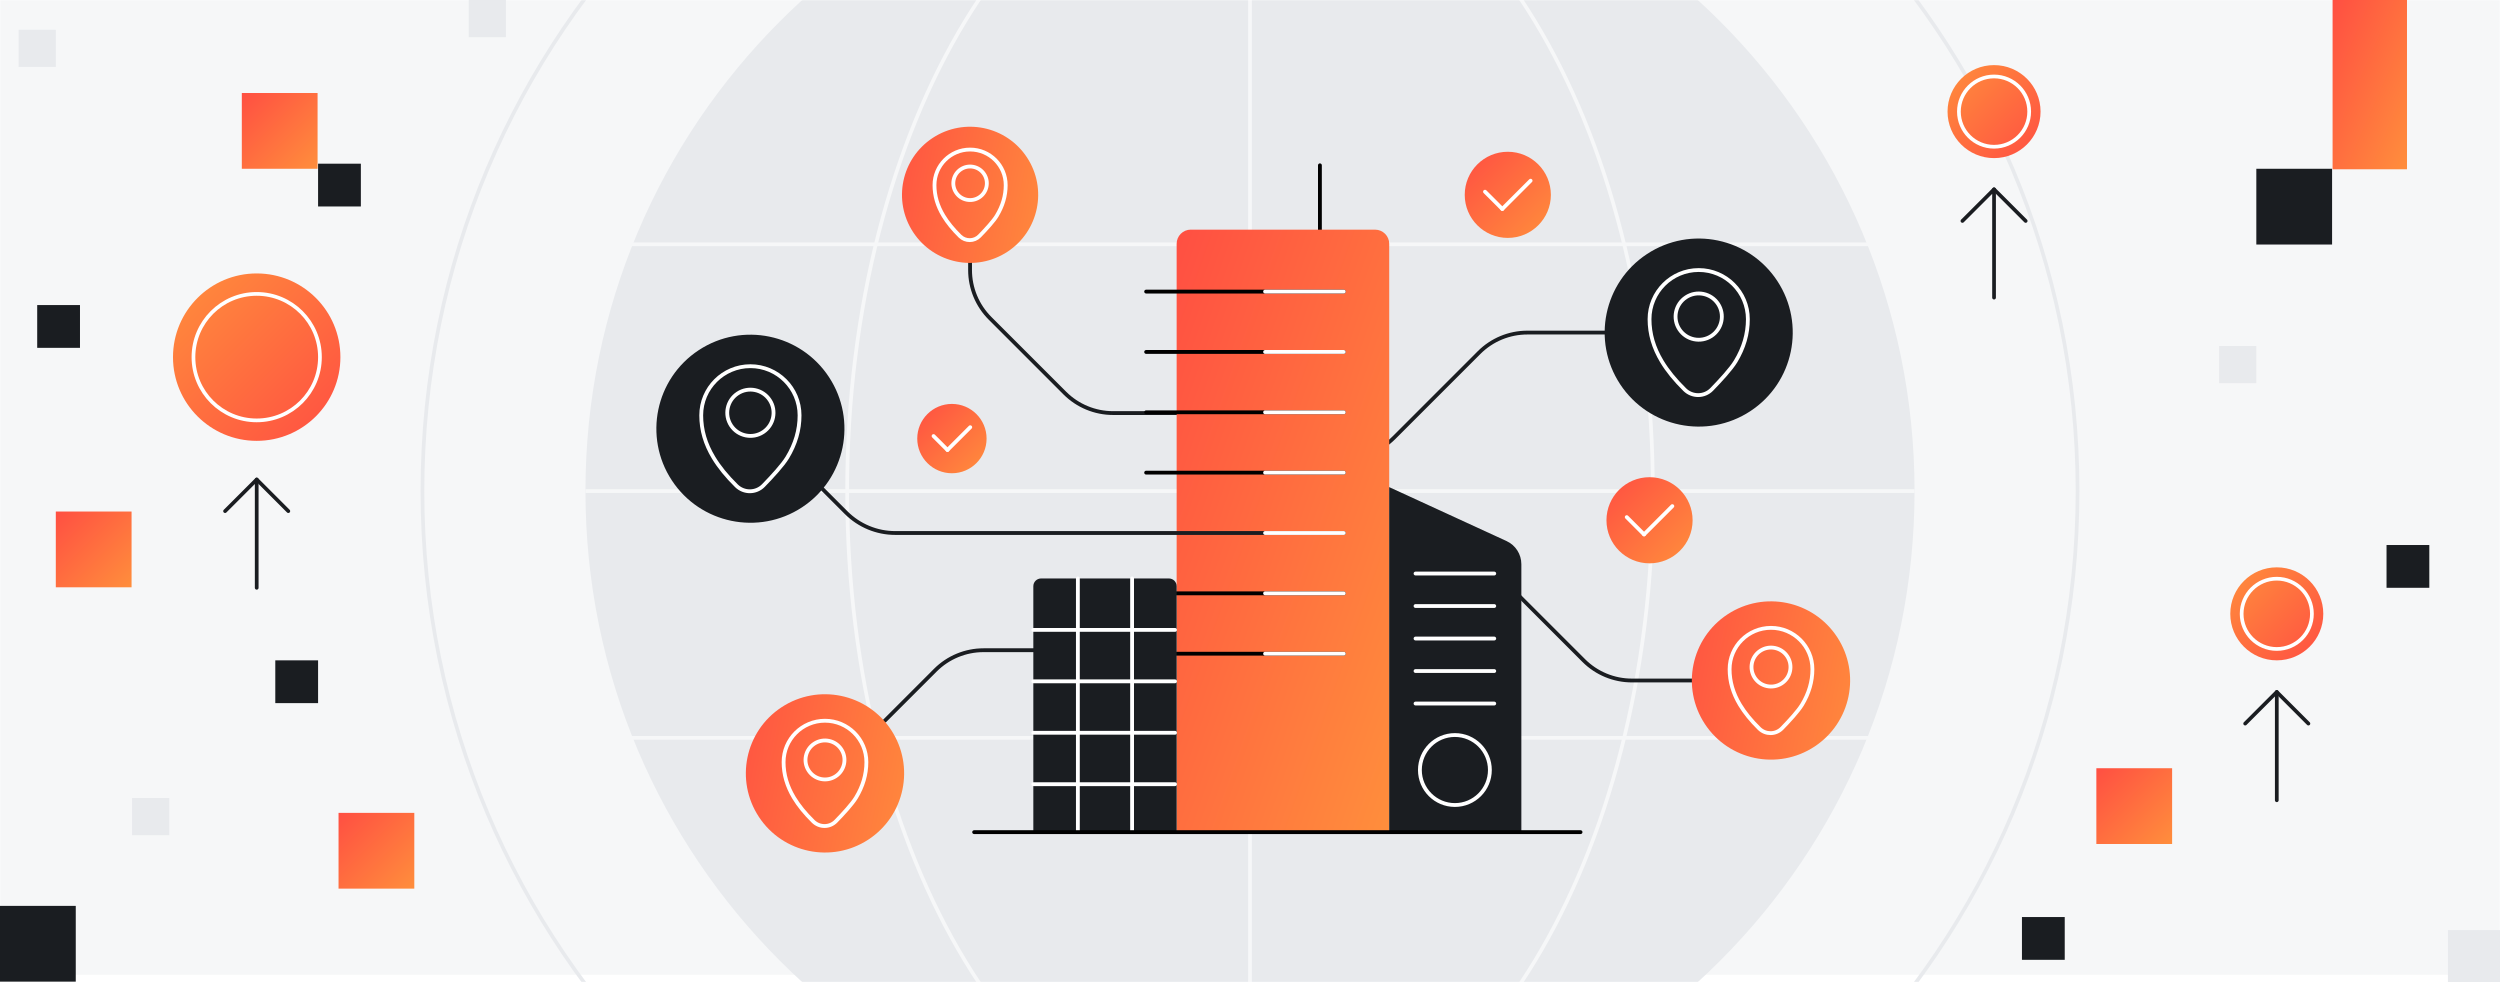 <svg width="1344" height="528" viewBox="0 0 1344 528" fill="none" xmlns="http://www.w3.org/2000/svg">
<rect x="0" y="0" width="1344" height="528" fill="#808080" stroke="none"/>
<g clip-path="url(#clip0_792_3370)">
<rect width="1344" height="528" fill="white"/>
<g clip-path="url(#clip1_792_3370)">
<rect width="1344" height="528" fill="white"/>
<mask id="mask0_792_3370" style="mask-type:luminance" maskUnits="userSpaceOnUse" x="0" y="0" width="1344" height="528">
<path d="M1344 0H0V528H1344V0Z" fill="white"/>
</mask>
<g mask="url(#mask0_792_3370)">
<path d="M1344 0H0V524.05H1344V0Z" fill="#F6F7F8"/>
<path d="M672 621.26C869.31 621.26 1029.26 461.309 1029.26 264C1029.26 66.691 869.31 -93.26 672 -93.26C474.691 -93.26 314.74 66.691 314.74 264C314.74 461.309 474.691 621.26 672 621.26Z" fill="#E8EAED"/>
<path d="M672 708.9C917.712 708.9 1116.9 509.712 1116.9 264C1116.9 18.289 917.712 -180.9 672 -180.9C426.289 -180.9 227.1 18.289 227.1 264C227.1 509.712 426.289 708.9 672 708.9Z" stroke="#E8EAED" stroke-width="2" stroke-miterlimit="10"/>
<path d="M672 621.26C791.608 621.26 888.57 461.309 888.57 264C888.57 66.691 791.608 -93.26 672 -93.26C552.392 -93.26 455.43 66.691 455.43 264C455.43 461.309 552.392 621.26 672 621.26Z" stroke="#F6F7F8" stroke-width="2" stroke-miterlimit="10"/>
<path d="M1029.26 264H314.74" stroke="#F6F7F8" stroke-width="2" stroke-miterlimit="10"/>
<path d="M1029.26 131.33H314.74" stroke="#F6F7F8" stroke-width="2" stroke-miterlimit="10"/>
<path d="M1029.26 396.67H314.74" stroke="#F6F7F8" stroke-width="2" stroke-miterlimit="10"/>
<path d="M672 -93.26V621.26" stroke="#F6F7F8" stroke-width="2" stroke-miterlimit="10"/>
</g>
</g>
<g clip-path="url(#clip2_792_3370)">
<path d="M1253.73 90.73H1213V131.46H1253.73V90.73Z" fill="#1A1D21"/>
<path d="M40.73 487H0V527.73H40.73V487Z" fill="#1A1D21"/>
<path d="M1306 293H1283V316H1306V293Z" fill="#1A1D21"/>
<path d="M171 355H148V378H171V355Z" fill="#1A1D21"/>
<path d="M43 164H20V187H43V164Z" fill="#1A1D21"/>
<path d="M1110 493H1087V516H1110V493Z" fill="#1A1D21"/>
<path d="M194 88H171V111H194V88Z" fill="#1A1D21"/>
<path d="M1294 0H1254V91H1294V0Z" fill="url(#paint0_linear_792_3370)"/>
<path d="M1167.73 413H1127V453.73H1167.73V413Z" fill="url(#paint1_linear_792_3370)"/>
<path d="M222.73 437H182V477.73H222.73V437Z" fill="url(#paint2_linear_792_3370)"/>
<path d="M70.73 275H30V315.73H70.73V275Z" fill="url(#paint3_linear_792_3370)"/>
<path d="M170.73 50H130V90.73H170.73V50Z" fill="url(#paint4_linear_792_3370)"/>
<path d="M1344 500H1316V528H1344V500Z" fill="#E8EAED"/>
<path d="M1213 186H1193V206H1213V186Z" fill="#E8EAED"/>
<path d="M272 0H252V20H272V0Z" fill="#E8EAED"/>
<path d="M91 429H71V449H91V429Z" fill="#E8EAED"/>
<path d="M30 16H10V36H30V16Z" fill="#E8EAED"/>
<path d="M138 147C113.147 147 93 167.147 93 192C93 216.853 113.147 237 138 237C162.853 237 183 216.853 183 192C183 167.147 162.853 147 138 147Z" fill="url(#paint5_linear_792_3370)"/>
<path d="M138 158C119.222 158 104 173.222 104 192C104 210.778 119.222 226 138 226C156.778 226 172 210.778 172 192C172 173.222 156.778 158 138 158Z" stroke="white" stroke-width="2" stroke-miterlimit="10"/>
<path d="M1224 305C1210.19 305 1199 316.193 1199 330C1199 343.807 1210.19 355 1224 355C1237.81 355 1249 343.807 1249 330C1249 316.193 1237.81 305 1224 305Z" fill="url(#paint6_linear_792_3370)"/>
<path d="M1224 311.111C1213.57 311.111 1205.11 319.568 1205.11 330C1205.11 340.432 1213.57 348.889 1224 348.889C1234.43 348.889 1242.89 340.432 1242.89 330C1242.89 319.568 1234.43 311.111 1224 311.111Z" stroke="white" stroke-width="2" stroke-miterlimit="10"/>
<path d="M1072 35C1058.19 35 1047 46.193 1047 60C1047 73.807 1058.19 85 1072 85C1085.81 85 1097 73.807 1097 60C1097 46.193 1085.81 35 1072 35Z" fill="url(#paint7_linear_792_3370)"/>
<path d="M1072 41.111C1061.57 41.111 1053.11 49.568 1053.11 60C1053.11 70.432 1061.57 78.889 1072 78.889C1082.43 78.889 1090.89 70.432 1090.89 60C1090.89 49.568 1082.43 41.111 1072 41.111Z" stroke="white" stroke-width="2" stroke-miterlimit="10"/>
<path d="M138.003 257.78L155 274.783" stroke="#1A1D21" stroke-width="2" stroke-linecap="round" stroke-linejoin="round"/>
<path d="M121 274.783L138.003 257.78L138.003 316" stroke="#1A1D21" stroke-width="2" stroke-linecap="round" stroke-linejoin="round"/>
<path d="M1224 372L1241 389.003" stroke="#1A1D21" stroke-width="2" stroke-linecap="round" stroke-linejoin="round"/>
<path d="M1207 389.003L1224 372L1224 430.22" stroke="#1A1D21" stroke-width="2" stroke-linecap="round" stroke-linejoin="round"/>
<path d="M1072 101.78L1089 118.783" stroke="#1A1D21" stroke-width="2" stroke-linecap="round" stroke-linejoin="round"/>
<path d="M1055 118.783L1072 101.78L1072 160" stroke="#1A1D21" stroke-width="2" stroke-linecap="round" stroke-linejoin="round"/>
</g>
<path d="M680.113 222.066H598.391C588.655 222.066 579.321 218.196 572.436 211.312L532.26 171.135C525.375 164.25 521.505 154.916 521.505 145.181V88.981" stroke="#1A1D21" stroke-width="2.058" stroke-linecap="round" stroke-linejoin="round"/>
<path d="M862.678 178.792H821.112C811.377 178.792 802.042 182.661 795.158 189.546L749.383 235.321C742.498 242.206 733.164 246.075 723.428 246.075H680.123" stroke="#1A1D21" stroke-width="2.058" stroke-linecap="round" stroke-linejoin="round"/>
<path d="M934.006 365.844H877.353C867.617 365.844 858.283 361.974 851.399 355.089L782.149 285.84" stroke="#1A1D21" stroke-width="2.058" stroke-linecap="round" stroke-linejoin="round"/>
<path d="M475.659 387.465L502.817 360.307C509.702 353.422 519.036 349.553 528.771 349.553H594.141" stroke="#1A1D21" stroke-width="2.058" stroke-linecap="round" stroke-linejoin="round"/>
<path d="M940.977 221.039C964.311 205.711 970.802 174.37 955.474 151.036C940.146 127.701 908.805 121.211 885.47 136.539C862.136 151.866 855.646 183.208 870.973 206.542C886.301 229.876 917.643 236.367 940.977 221.039Z" fill="#1A1D21"/>
<path d="M920.056 180.604C925.799 176.832 927.396 169.118 923.624 163.374C919.851 157.631 912.137 156.034 906.394 159.806C900.65 163.579 899.053 171.293 902.826 177.036C906.598 182.78 914.312 184.377 920.056 180.604Z" stroke="white" stroke-width="2.058" stroke-linecap="round" stroke-linejoin="round"/>
<path d="M933.039 194.31C937.474 186.942 939.666 179.491 939.656 171.598C939.656 164.301 936.692 157.684 931.906 152.909C927.121 148.124 920.514 145.17 913.218 145.17C905.921 145.17 899.304 148.134 894.529 152.909C889.744 157.695 886.79 164.301 886.79 171.598C886.79 179.491 888.972 186.942 893.407 194.31C896.443 199.353 900.539 204.365 905.716 209.459C909.76 213.442 916.254 213.401 920.216 209.336C924.898 204.53 930.641 198.293 933.039 194.3V194.31Z" stroke="white" stroke-width="2.058" stroke-linecap="round" stroke-linejoin="round"/>
<path d="M431.171 272.735C454.505 257.407 460.995 226.066 445.668 202.731C430.34 179.397 398.998 172.907 375.664 188.234C352.33 203.562 345.84 234.904 361.167 258.238C376.495 281.572 407.837 288.062 431.171 272.735Z" fill="#1A1D21"/>
<path d="M410.246 232.309C415.989 228.536 417.586 220.822 413.814 215.079C410.041 209.335 402.327 207.738 396.584 211.511C390.84 215.283 389.243 222.997 393.016 228.741C396.788 234.484 404.502 236.081 410.246 232.309Z" stroke="white" stroke-width="2.058" stroke-linecap="round" stroke-linejoin="round"/>
<path d="M423.225 246.003C427.661 238.635 429.853 231.184 429.842 223.29C429.842 215.994 426.878 209.377 422.093 204.602C417.308 199.816 410.701 196.863 403.404 196.863C396.108 196.863 389.491 199.827 384.716 204.602C379.93 209.387 376.977 215.994 376.977 223.29C376.977 231.184 379.158 238.635 383.594 246.003C386.63 251.046 390.726 256.058 395.902 261.152C399.946 265.134 406.44 265.093 410.402 261.028C415.085 256.222 420.827 249.986 423.225 245.993V246.003Z" stroke="white" stroke-width="2.058" stroke-linecap="round" stroke-linejoin="round"/>
<path d="M466.874 451.332C486.512 438.432 491.975 412.055 479.075 392.417C466.175 372.778 439.797 367.316 420.159 380.216C400.521 393.116 395.058 419.493 407.958 439.132C420.858 458.77 447.235 464.232 466.874 451.332Z" fill="url(#paint8_linear_792_3370)"/>
<path d="M449.264 417.309C454.1 414.132 455.445 407.637 452.269 402.801C449.092 397.965 442.597 396.62 437.761 399.796C432.925 402.973 431.58 409.468 434.756 414.304C437.933 419.14 444.428 420.485 449.264 417.309Z" stroke="white" stroke-width="2.058" stroke-linecap="round" stroke-linejoin="round"/>
<path d="M460.19 428.836C463.926 422.63 465.768 416.363 465.768 409.715C465.768 403.571 463.278 398.003 459.243 393.98C455.22 389.956 449.652 387.465 443.508 387.465C437.364 387.465 431.797 389.956 427.773 393.98C423.749 398.003 421.259 403.571 421.259 409.715C421.259 416.353 423.091 422.63 426.826 428.836C429.389 433.086 432.826 437.305 437.19 441.587C440.586 444.931 446.06 444.911 449.395 441.484C453.336 437.439 458.163 432.191 460.19 428.826V428.836Z" stroke="white" stroke-width="2.058" stroke-linecap="round" stroke-linejoin="round"/>
<path d="M975.441 401.394C995.079 388.494 1000.54 362.117 987.642 342.479C974.742 322.84 948.365 317.378 928.726 330.278C909.088 343.178 903.625 369.555 916.525 389.194C929.425 408.832 955.803 414.294 975.441 401.394Z" fill="url(#paint9_linear_792_3370)"/>
<path d="M957.841 367.371C962.677 364.194 964.022 357.699 960.846 352.863C957.669 348.027 951.174 346.681 946.338 349.858C941.502 353.035 940.157 359.53 943.333 364.366C946.51 369.202 953.005 370.547 957.841 367.371Z" stroke="white" stroke-width="2.058" stroke-linecap="round" stroke-linejoin="round"/>
<path d="M968.769 378.903C972.505 372.697 974.347 366.43 974.347 359.782C974.347 353.638 971.856 348.071 967.822 344.047C963.798 340.023 958.231 337.532 952.087 337.532C945.943 337.532 940.376 340.023 936.352 344.047C932.328 348.071 929.837 353.638 929.837 359.782C929.837 366.42 931.669 372.697 935.405 378.903C937.967 383.153 941.405 387.373 945.768 391.654C949.164 394.998 954.639 394.978 957.973 391.551C961.915 387.506 966.741 382.258 968.769 378.893V378.903Z" stroke="white" stroke-width="2.058" stroke-linecap="round" stroke-linejoin="round"/>
<path d="M541.613 135.337C558.511 124.238 563.211 101.542 552.111 84.645C541.012 67.747 518.316 63.047 501.419 74.147C484.521 85.246 479.821 107.942 490.921 124.839C502.02 141.737 524.716 146.437 541.613 135.337Z" fill="url(#paint10_linear_792_3370)"/>
<path d="M526.465 106.072C530.626 103.338 531.784 97.749 529.05 93.587C526.317 89.426 520.727 88.268 516.566 91.002C512.405 93.736 511.247 99.325 513.981 103.486C516.714 107.648 522.304 108.805 526.465 106.072Z" stroke="white" stroke-width="2.058" stroke-linecap="round" stroke-linejoin="round"/>
<path d="M535.872 115.985C539.083 110.643 540.667 105.251 540.667 99.539C540.667 94.25 538.517 89.464 535.059 86.006C531.591 82.538 526.805 80.398 521.526 80.398C516.246 80.398 511.451 82.538 507.993 86.006C504.525 89.475 502.384 94.26 502.384 99.539C502.384 105.251 503.959 110.654 507.18 115.985C509.382 119.638 512.346 123.271 516.092 126.955C519.015 129.836 523.728 129.816 526.589 126.873C529.985 123.394 534.133 118.876 535.882 115.985H535.872Z" stroke="white" stroke-width="2.058" stroke-linecap="round" stroke-linejoin="round"/>
<path d="M709.585 127.14V88.867" stroke="url(#paint11_linear_792_3370)" stroke-width="2.058" stroke-linecap="round" stroke-linejoin="round"/>
<path d="M640.162 123.456H739.235C743.434 123.456 746.84 126.862 746.84 131.061V447.37H632.567V131.051C632.567 126.852 635.973 123.446 640.172 123.446L640.162 123.456Z" fill="url(#paint12_linear_792_3370)"/>
<path d="M746.83 261.862V447.36H817.88V303.304C817.88 297.963 814.772 293.106 809.914 290.872L746.83 261.872V261.862Z" fill="#1A1D21"/>
<path d="M782.149 432.777C792.539 432.777 800.961 424.355 800.961 413.965C800.961 403.575 792.539 395.153 782.149 395.153C771.759 395.153 763.337 403.575 763.337 413.965C763.337 424.355 771.759 432.777 782.149 432.777Z" stroke="white" stroke-width="2.058" stroke-linecap="round" stroke-linejoin="round"/>
<path d="M803.308 378.224H760.99" stroke="white" stroke-width="2.058" stroke-linecap="round" stroke-linejoin="round"/>
<path d="M803.308 360.75H760.99" stroke="white" stroke-width="2.058" stroke-linecap="round" stroke-linejoin="round"/>
<path d="M803.308 343.275H760.99" stroke="white" stroke-width="2.058" stroke-linecap="round" stroke-linejoin="round"/>
<path d="M803.308 325.801H760.99" stroke="white" stroke-width="2.058" stroke-linecap="round" stroke-linejoin="round"/>
<path d="M803.308 308.336H760.99" stroke="white" stroke-width="2.058" stroke-linecap="round" stroke-linejoin="round"/>
<path d="M722.429 156.758H616.163" stroke="url(#paint13_linear_792_3370)" stroke-width="2.058" stroke-linecap="round" stroke-linejoin="round"/>
<path d="M722.429 156.758H680.111" stroke="white" stroke-width="2.058" stroke-linecap="round" stroke-linejoin="round"/>
<path d="M722.429 189.206H616.163" stroke="url(#paint14_linear_792_3370)" stroke-width="2.058" stroke-linecap="round" stroke-linejoin="round"/>
<path d="M722.429 189.206H680.111" stroke="white" stroke-width="2.058" stroke-linecap="round" stroke-linejoin="round"/>
<path d="M722.429 221.644H616.163" stroke="url(#paint15_linear_792_3370)" stroke-width="2.058" stroke-linecap="round" stroke-linejoin="round"/>
<path d="M722.429 221.644H680.111" stroke="white" stroke-width="2.058" stroke-linecap="round" stroke-linejoin="round"/>
<path d="M722.429 254.092H616.163" stroke="url(#paint16_linear_792_3370)" stroke-width="2.058" stroke-linecap="round" stroke-linejoin="round"/>
<path d="M722.429 254.092H680.111" stroke="white" stroke-width="2.058" stroke-linecap="round" stroke-linejoin="round"/>
<path d="M722.429 286.54H481.286C471.386 286.54 461.898 282.609 454.889 275.611L438.238 258.959" stroke="#1A1D21" stroke-width="2.058" stroke-linecap="round" stroke-linejoin="round"/>
<path d="M722.429 286.54H680.112" stroke="white" stroke-width="2.058" stroke-linecap="round" stroke-linejoin="round"/>
<path d="M722.429 318.978H616.163" stroke="url(#paint17_linear_792_3370)" stroke-width="2.058" stroke-linecap="round" stroke-linejoin="round"/>
<path d="M722.429 318.978H680.111" stroke="white" stroke-width="2.058" stroke-linecap="round" stroke-linejoin="round"/>
<path d="M722.429 351.426H616.163" stroke="url(#paint18_linear_792_3370)" stroke-width="2.058" stroke-linecap="round" stroke-linejoin="round"/>
<path d="M722.429 351.426H680.111" stroke="white" stroke-width="2.058" stroke-linecap="round" stroke-linejoin="round"/>
<path d="M559.685 310.981H628.399C630.704 310.981 632.567 312.854 632.567 315.149V447.35H555.517V315.149C555.517 312.844 557.39 310.981 559.685 310.981Z" fill="#1A1D21"/>
<path d="M579.465 310.981V447.36" stroke="white" stroke-width="2.058" stroke-linecap="round" stroke-linejoin="round"/>
<path d="M608.61 310.981V447.36" stroke="white" stroke-width="2.058" stroke-linecap="round" stroke-linejoin="round"/>
<path d="M631.682 338.634H555.507" stroke="white" stroke-width="2.058" stroke-linecap="round" stroke-linejoin="round"/>
<path d="M631.682 393.928H555.507" stroke="white" stroke-width="2.058" stroke-linecap="round" stroke-linejoin="round"/>
<path d="M631.682 366.286H555.507" stroke="white" stroke-width="2.058" stroke-linecap="round" stroke-linejoin="round"/>
<path d="M631.682 421.581H555.507" stroke="white" stroke-width="2.058" stroke-linecap="round" stroke-linejoin="round"/>
<path d="M523.697 447.36H849.7" stroke="url(#paint19_linear_792_3370)" stroke-width="2.058" stroke-linecap="round" stroke-linejoin="round"/>
<path d="M886.79 302.851C899.579 302.851 909.945 292.484 909.945 279.696C909.945 266.908 899.579 256.541 886.79 256.541C874.002 256.541 863.635 266.908 863.635 279.696C863.635 292.484 874.002 302.851 886.79 302.851Z" fill="url(#paint20_linear_792_3370)"/>
<path d="M883.836 287.301L874.533 278.008" stroke="white" stroke-width="2.058" stroke-linecap="round" stroke-linejoin="round"/>
<path d="M899.047 272.091L883.836 287.301" stroke="white" stroke-width="2.058" stroke-linecap="round" stroke-linejoin="round"/>
<path d="M530.387 235.784C530.387 246.075 522.041 254.421 511.75 254.421C501.459 254.421 493.113 246.075 493.113 235.784C493.113 225.493 501.459 217.146 511.75 217.146C522.041 217.146 530.387 225.493 530.387 235.784Z" fill="url(#paint21_linear_792_3370)"/>
<path d="M509.363 241.907L501.881 234.425" stroke="white" stroke-width="2.058" stroke-linecap="round" stroke-linejoin="round"/>
<path d="M521.608 229.671L509.362 241.907" stroke="white" stroke-width="2.058" stroke-linecap="round" stroke-linejoin="round"/>
<path d="M810.595 127.902C823.383 127.902 833.75 117.535 833.75 104.746C833.75 91.958 823.383 81.591 810.595 81.591C797.807 81.591 787.44 91.958 787.44 104.746C787.44 117.535 797.807 127.902 810.595 127.902Z" fill="url(#paint22_linear_792_3370)"/>
<path d="M807.641 112.352L798.338 103.059" stroke="white" stroke-width="2.058" stroke-linecap="round" stroke-linejoin="round"/>
<path d="M822.851 97.141L807.641 112.352" stroke="white" stroke-width="2.058" stroke-linecap="round" stroke-linejoin="round"/>
</g>
<defs>
<linearGradient id="paint0_linear_792_3370" x1="1254" y1="0" x2="1321.05" y2="29.471" gradientUnits="userSpaceOnUse">
<stop stop-color="#FF4F42"/>
<stop offset="1" stop-color="#FF8E3C"/>
</linearGradient>
<linearGradient id="paint1_linear_792_3370" x1="1127" y1="413" x2="1167.73" y2="453.73" gradientUnits="userSpaceOnUse">
<stop stop-color="#FF4F42"/>
<stop offset="1" stop-color="#FF8E3C"/>
</linearGradient>
<linearGradient id="paint2_linear_792_3370" x1="182" y1="437" x2="222.73" y2="477.73" gradientUnits="userSpaceOnUse">
<stop stop-color="#FF4F42"/>
<stop offset="1" stop-color="#FF8E3C"/>
</linearGradient>
<linearGradient id="paint3_linear_792_3370" x1="30" y1="275" x2="70.73" y2="315.73" gradientUnits="userSpaceOnUse">
<stop stop-color="#FF4F42"/>
<stop offset="1" stop-color="#FF8E3C"/>
</linearGradient>
<linearGradient id="paint4_linear_792_3370" x1="130" y1="50" x2="170.73" y2="90.73" gradientUnits="userSpaceOnUse">
<stop stop-color="#FF4F42"/>
<stop offset="1" stop-color="#FF8E3C"/>
</linearGradient>
<linearGradient id="paint5_linear_792_3370" x1="183" y1="237" x2="93" y2="147" gradientUnits="userSpaceOnUse">
<stop stop-color="#FF4F42"/>
<stop offset="1" stop-color="#FF8E3C"/>
</linearGradient>
<linearGradient id="paint6_linear_792_3370" x1="1249" y1="355" x2="1199" y2="305" gradientUnits="userSpaceOnUse">
<stop stop-color="#FF4F42"/>
<stop offset="1" stop-color="#FF8E3C"/>
</linearGradient>
<linearGradient id="paint7_linear_792_3370" x1="1097" y1="85" x2="1047" y2="35" gradientUnits="userSpaceOnUse">
<stop stop-color="#FF4F42"/>
<stop offset="1" stop-color="#FF8E3C"/>
</linearGradient>
<linearGradient id="paint8_linear_792_3370" x1="384.601" y1="403.573" x2="502.432" y2="427.975" gradientUnits="userSpaceOnUse">
<stop stop-color="#FF4F42"/>
<stop offset="1" stop-color="#FF8E3C"/>
</linearGradient>
<linearGradient id="paint9_linear_792_3370" x1="893.168" y1="353.635" x2="1011" y2="378.037" gradientUnits="userSpaceOnUse">
<stop stop-color="#FF4F42"/>
<stop offset="1" stop-color="#FF8E3C"/>
</linearGradient>
<linearGradient id="paint10_linear_792_3370" x1="470.823" y1="94.244" x2="572.208" y2="115.24" gradientUnits="userSpaceOnUse">
<stop stop-color="#FF4F42"/>
<stop offset="1" stop-color="#FF8E3C"/>
</linearGradient>
<linearGradient id="paint11_linear_792_3370" x1="nan" y1="nan" x2="nan" y2="nan" gradientUnits="userSpaceOnUse">
<stop/>
<stop offset="1" stop-color="#333333"/>
</linearGradient>
<linearGradient id="paint12_linear_792_3370" x1="632.567" y1="123.446" x2="835.818" y2="195.148" gradientUnits="userSpaceOnUse">
<stop stop-color="#FF4F42"/>
<stop offset="1" stop-color="#FF8E3C"/>
</linearGradient>
<linearGradient id="paint13_linear_792_3370" x1="nan" y1="nan" x2="nan" y2="nan" gradientUnits="userSpaceOnUse">
<stop/>
<stop offset="1" stop-color="#333333"/>
</linearGradient>
<linearGradient id="paint14_linear_792_3370" x1="nan" y1="nan" x2="nan" y2="nan" gradientUnits="userSpaceOnUse">
<stop/>
<stop offset="1" stop-color="#333333"/>
</linearGradient>
<linearGradient id="paint15_linear_792_3370" x1="nan" y1="nan" x2="nan" y2="nan" gradientUnits="userSpaceOnUse">
<stop/>
<stop offset="1" stop-color="#333333"/>
</linearGradient>
<linearGradient id="paint16_linear_792_3370" x1="nan" y1="nan" x2="nan" y2="nan" gradientUnits="userSpaceOnUse">
<stop/>
<stop offset="1" stop-color="#333333"/>
</linearGradient>
<linearGradient id="paint17_linear_792_3370" x1="nan" y1="nan" x2="nan" y2="nan" gradientUnits="userSpaceOnUse">
<stop/>
<stop offset="1" stop-color="#333333"/>
</linearGradient>
<linearGradient id="paint18_linear_792_3370" x1="nan" y1="nan" x2="nan" y2="nan" gradientUnits="userSpaceOnUse">
<stop/>
<stop offset="1" stop-color="#333333"/>
</linearGradient>
<linearGradient id="paint19_linear_792_3370" x1="nan" y1="nan" x2="nan" y2="nan" gradientUnits="userSpaceOnUse">
<stop/>
<stop offset="1" stop-color="#333333"/>
</linearGradient>
<linearGradient id="paint20_linear_792_3370" x1="863.635" y1="256.541" x2="909.945" y2="302.851" gradientUnits="userSpaceOnUse">
<stop stop-color="#FF4F42"/>
<stop offset="1" stop-color="#FF8E3C"/>
</linearGradient>
<linearGradient id="paint21_linear_792_3370" x1="493.113" y1="217.146" x2="530.387" y2="254.421" gradientUnits="userSpaceOnUse">
<stop stop-color="#FF4F42"/>
<stop offset="1" stop-color="#FF8E3C"/>
</linearGradient>
<linearGradient id="paint22_linear_792_3370" x1="787.44" y1="81.591" x2="833.75" y2="127.902" gradientUnits="userSpaceOnUse">
<stop stop-color="#FF4F42"/>
<stop offset="1" stop-color="#FF8E3C"/>
</linearGradient>
<clipPath id="clip0_792_3370">
<rect width="1344" height="528" fill="white"/>
</clipPath>
<clipPath id="clip1_792_3370">
<rect width="1344" height="528" fill="white"/>
</clipPath>
<clipPath id="clip2_792_3370">
<rect width="1344" height="528" fill="white"/>
</clipPath>
</defs>
</svg>
